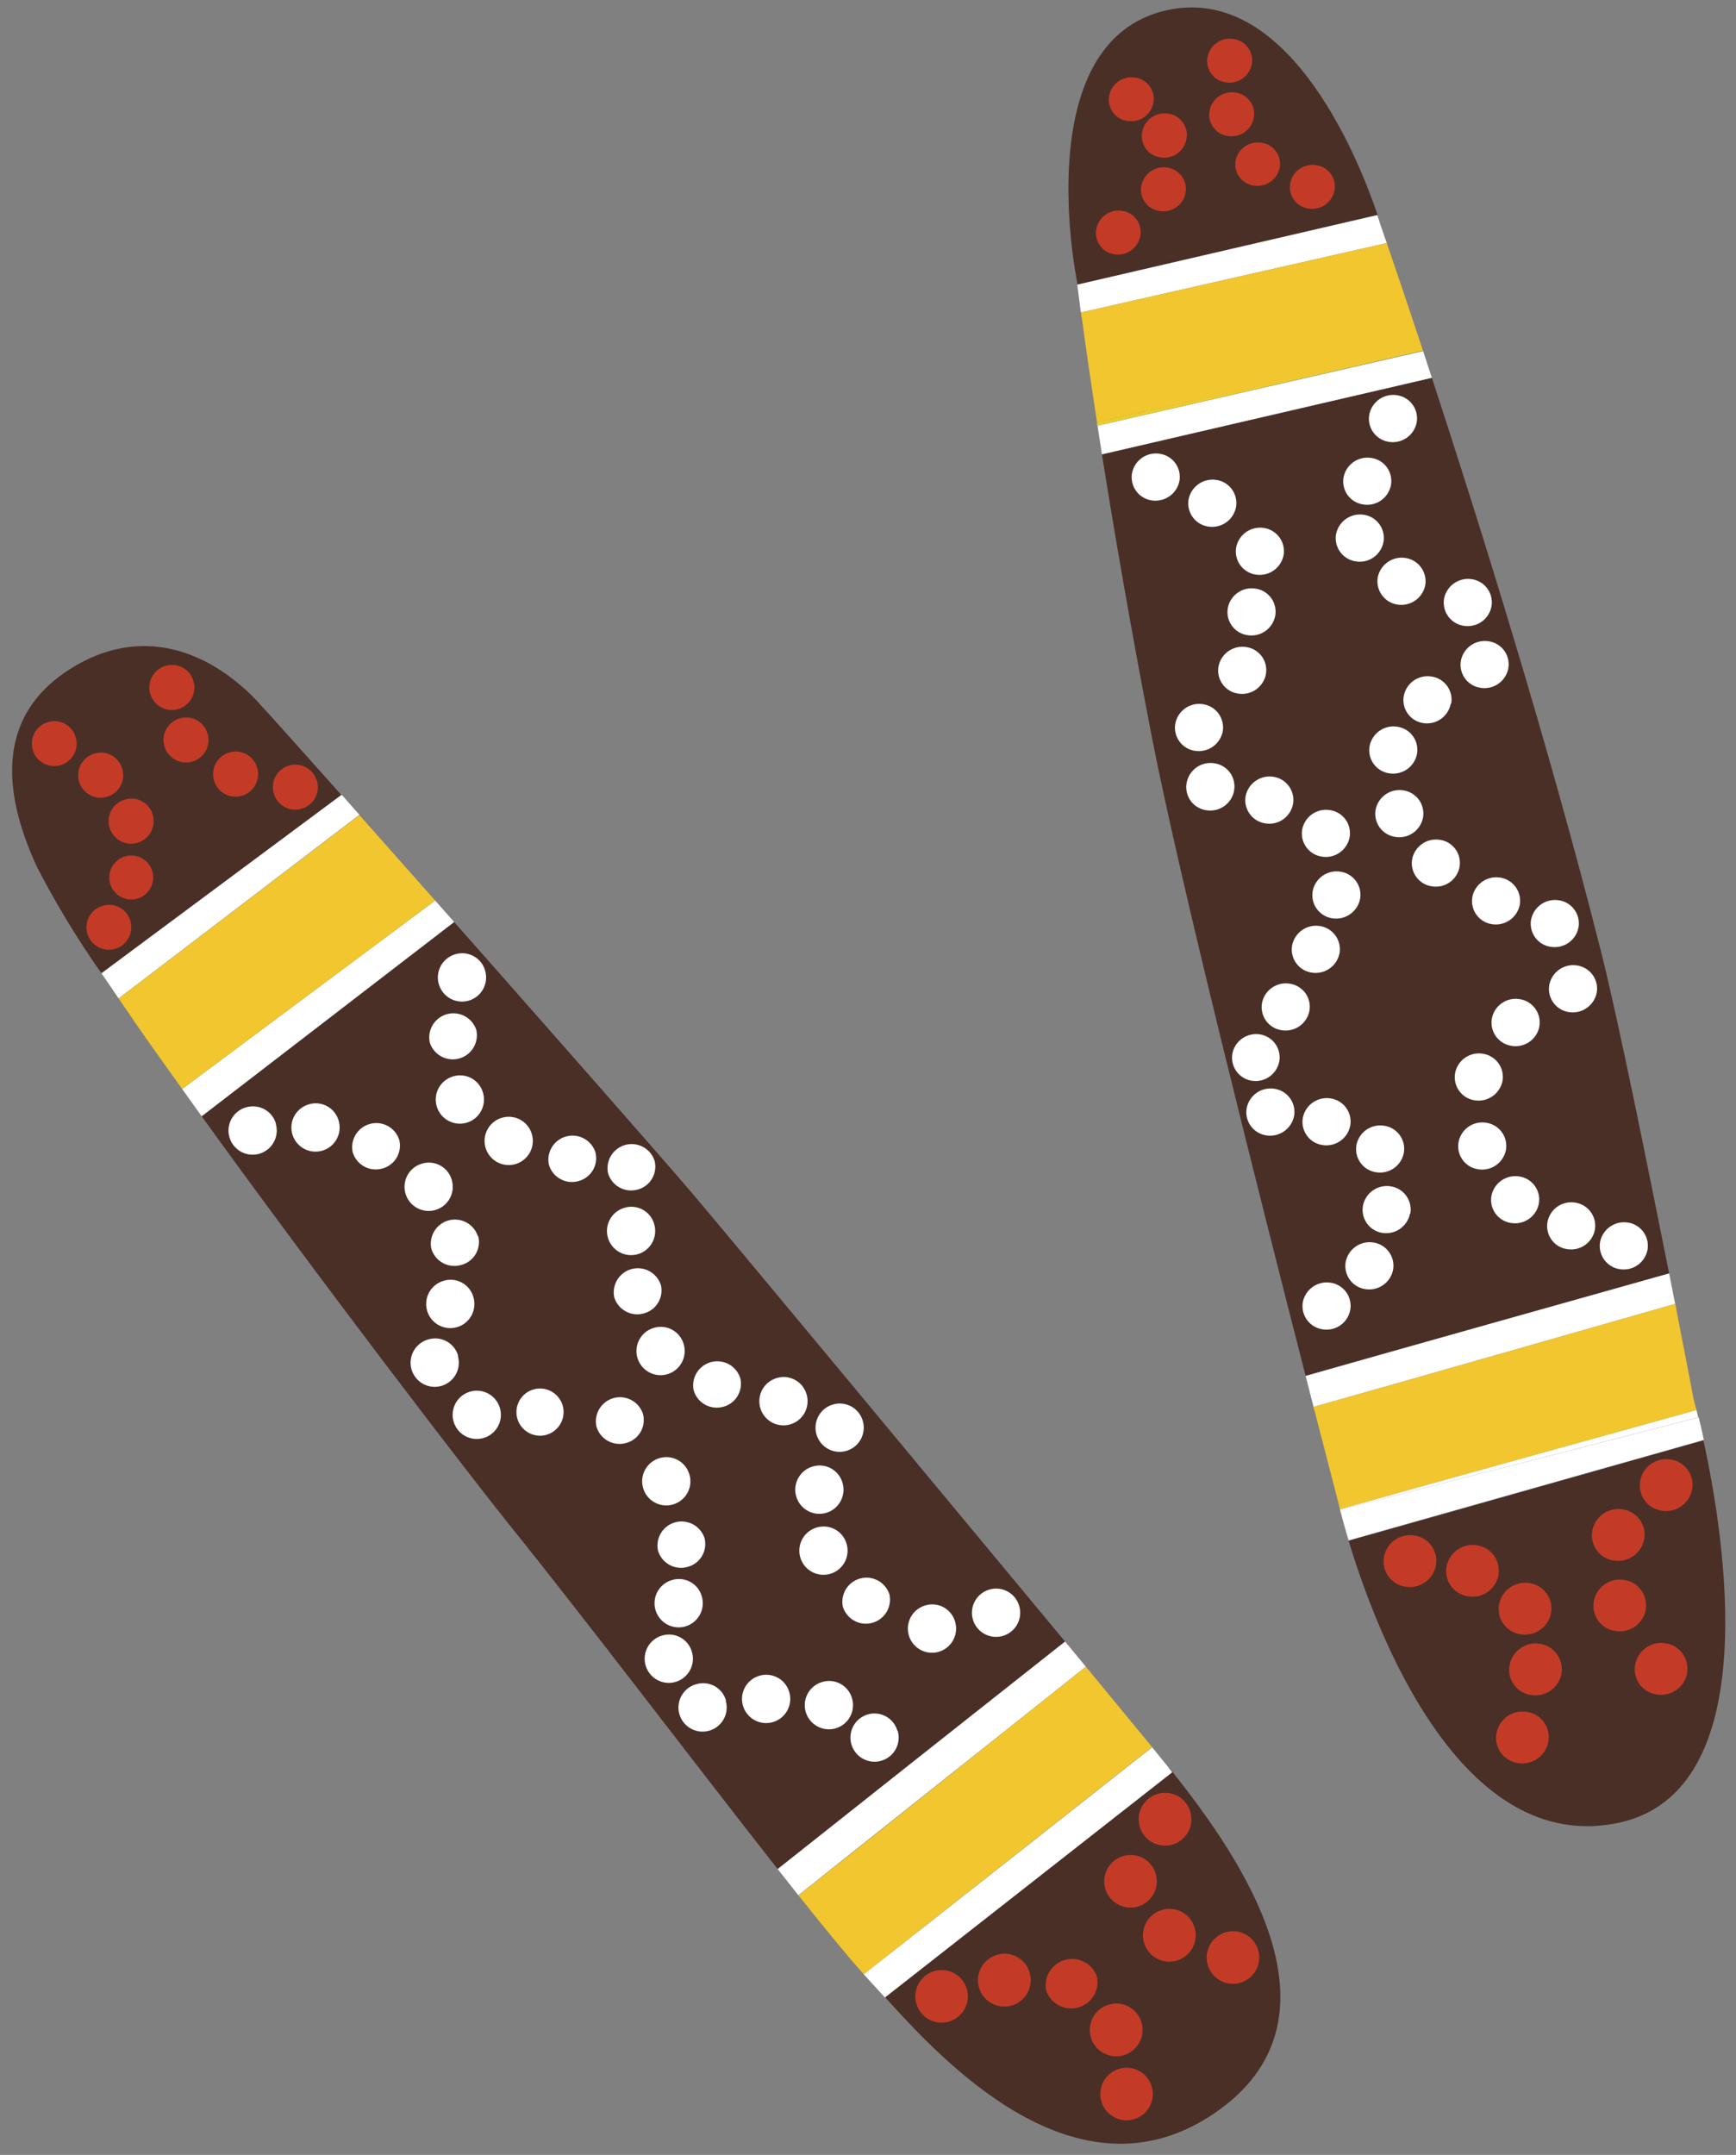 <svg xmlns="http://www.w3.org/2000/svg" xmlns:xlink="http://www.w3.org/1999/xlink" viewBox="0 0 162 201"><rect x="0" y="0" width="162" height="201" fill="#808080" stroke="none"/><defs><clipPath id="clip-path"><rect x="1.13" y="0.7" width="159.87" height="199.3" style="fill:none"/></clipPath></defs><g id="Layer_4" data-name="Layer 4"><g style="clip-path:url(#clip-path)"><path d="M101.33,155.46,74.5,176.78h0c5.12-4,22.59-17.95,26.82-21.33h0" style="fill:#4a2f27"/><path d="M109.38,165.28l-26.8,21c5.34,5.9,17.9,19.58,30.74,10.84s2.65-23.62-3.94-31.88" style="fill:#4a2f27"/><path d="M64.55,111.25C61.84,108.07,51.81,96.67,42.38,86L18.82,104.12c11.33,15.7,25.16,33.7,28.92,38.37,6.78,8.4,17.08,22,24.83,31.85,4.4-3.5,21.18-16.77,26.82-21.22-12-14.45-30.67-36.95-34.84-41.87" style="fill:#4a2f27"/><path d="M24.23,65.64c-4.62-5-11.3-7.62-18.19-2.9-7.55,5.17-4.66,13.6-2.62,18.06a84.43,84.43,0,0,0,6.06,10l22.4-16.62c-3.73-4.18-6.57-7.36-7.65-8.52" style="fill:#4a2f27"/><path d="M33.54,76l-1.66-1.87L9.47,90.78l1.6,2.35Z" style="fill:#fff"/><path d="M40.61,84,17,101.58l1.82,2.54L42.38,86l-1.77-2" style="fill:#fff"/><path d="M33.79,76.31c-.08-.09-.17-.18-.25-.28L11.07,93.14l.19.27C13,96,14.94,98.71,17,101.58L40.61,84l-6.82-7.69" style="fill:#f1c62e"/><path d="M101.33,155.46l-1.94-2.34c-5.64,4.45-22.42,17.72-26.82,21.22l1.93,2.44Z" style="fill:#fff"/><path d="M101.33,155.46c-4.24,3.38-21.7,17.3-26.82,21.33,2.47,3.1,4.58,5.68,6.1,7.37,5.43-4.3,22.73-17.92,26.9-21.2l-6.18-7.5" style="fill:#f1c62e"/><path d="M109.06,164.88l-1.54-1.9-26.9,21.19.66.73c.37.39.8.87,1.3,1.42l26.8-21c-.1-.14-.21-.27-.32-.4" style="fill:#fff"/><path d="M80.61,184.16c-1,.81,0,0,0,0h0" style="fill:#fff"/><path d="M80.61,184.16h0L107.52,163v0c-4.17,3.28-21.47,16.9-26.9,21.2" style="fill:#fff"/><path d="M107.43,68.45c2.54,13.19,10.12,43.2,14.41,59.89,6.67-1.9,27.47-7.75,33.92-9.56-2-10-4.72-23.55-6.35-30C144.5,69.33,138,48.62,133.62,35.24l-30.79,7.14c1.09,6.86,2.6,15.71,4.6,26.07" style="fill:#4a2f27"/><path d="M108.94.94c-13.2,2.87-8.38,25.61-8.38,25.61l28-6.49C127.24,16.16,120.7-1.6,108.94.94" style="fill:#4a2f27"/><path d="M151.15,170c13.53-3,9.84-26.38,7.81-35.65l-33.11,9.37c2.6,8.6,10.52,29.53,25.3,26.28" style="fill:#4a2f27"/><path d="M100.89,29.14l28.52-6.47c-.41-1.2-.64-1.85-.64-1.85s-.08-.29-.24-.76l-28,6.49s.11.91.33,2.59" style="fill:#fff"/><path d="M102.42,39.71c.13.85.27,1.74.41,2.67l30.79-7.14c-.28-.86-.56-1.69-.82-2.49Z" style="fill:#fff"/><path d="M129.56,23.11l-.15-.44-28.52,6.47c0,.18,0,.35.07.54.29,2.18.76,5.46,1.41,9.7l30.41-6.71c-1.4-4.23-2.52-7.53-3.22-9.56" style="fill:#f1c62e"/><path d="M102.37,39.38c0,.11,0,.22,0,.33l30.38-7,0-.08Z" style="fill:#eccd2c"/><path d="M122.58,131.23c6.69-1.88,27.93-7.95,33.74-9.61-.18-.91-.37-1.86-.56-2.84-6.45,1.81-27.25,7.66-33.92,9.56.26,1,.5,2,.74,2.89" style="fill:#fff"/><path d="M156.32,121.62c-5.81,1.66-27,7.73-33.74,9.61,0,.09,0,.19.07.28,1.36,5.27,2.23,8.6,2.23,8.6s.05.24.16.67c5.66-1.6,27.36-7.61,33.27-9.25-.16-.62-.26-1-.26-1s-.65-3.43-1.62-8.39c0-.18-.07-.36-.11-.55" style="fill:#f1c62e"/><path d="M125.05,140.82c.16.61.42,1.6.8,2.86L159,134.31c-.17-.82-.34-1.53-.48-2.1Z" style="fill:#fff"/><path d="M125.05,140.82l33.43-8.61-.17-.68c-5.91,1.64-27.61,7.65-33.27,9.25v0" style="fill:#fff"/><path d="M29.58,72.84A2.1,2.1,0,1,1,27,71.4a2.07,2.07,0,0,1,2.56,1.44" style="fill:#c33b26"/><path d="M24,71.62a2.1,2.1,0,1,1-2.56-1.44A2.07,2.07,0,0,1,24,71.62" style="fill:#c33b26"/><path d="M19.36,68.38A2.1,2.1,0,1,1,16.8,67a2.06,2.06,0,0,1,2.56,1.43" style="fill:#c33b26"/><path d="M18.05,63.53a2.1,2.1,0,1,1-2.56-1.43,2.07,2.07,0,0,1,2.56,1.43" style="fill:#c33b26"/><path d="M11.41,71.72a2.1,2.1,0,1,1-2.56-1.44,2.06,2.06,0,0,1,2.56,1.44" style="fill:#c33b26"/><path d="M7.07,68.78a2.09,2.09,0,1,1-2.56-1.43,2.06,2.06,0,0,1,2.56,1.43" style="fill:#c33b26"/><path d="M14.25,76a2.1,2.1,0,1,1-2.56-1.43A2.06,2.06,0,0,1,14.25,76" style="fill:#c33b26"/><path d="M12.17,85.92a2.09,2.09,0,1,1-2.56-1.44,2.06,2.06,0,0,1,2.56,1.44" style="fill:#c33b26"/><path d="M14.23,81.32a2.06,2.06,0,0,1-1.49,2.52,2.05,2.05,0,1,1,1.49-2.52" style="fill:#c33b26"/><path d="M90.22,185.53a2.45,2.45,0,1,1-3-1.68,2.43,2.43,0,0,1,3,1.68" style="fill:#c33b26"/><path d="M96.08,184a2.46,2.46,0,1,1-3-1.67,2.42,2.42,0,0,1,3,1.67" style="fill:#c33b26"/><path d="M102.37,184.39a2.46,2.46,0,0,1-4.74,1.28,2.46,2.46,0,0,1,4.74-1.28" style="fill:#c33b26"/><path d="M111.08,169a2.46,2.46,0,1,1-3-1.68,2.44,2.44,0,0,1,3,1.68" style="fill:#c33b26"/><path d="M107.85,174.8a2.45,2.45,0,1,1-3-1.68,2.42,2.42,0,0,1,3,1.68" style="fill:#c33b26"/><path d="M111.48,179.82a2.46,2.46,0,1,1-3-1.68,2.44,2.44,0,0,1,3,1.68" style="fill:#c33b26"/><path d="M117.41,181.91a2.45,2.45,0,1,1-3-1.68,2.43,2.43,0,0,1,3,1.68" style="fill:#c33b26"/><path d="M106.52,188.65a2.46,2.46,0,1,1-3-1.68,2.44,2.44,0,0,1,3,1.68" style="fill:#c33b26"/><path d="M107.48,194.64a2.45,2.45,0,1,1-3-1.68,2.44,2.44,0,0,1,3,1.68" style="fill:#c33b26"/><path d="M42.72,126.46A2.25,2.25,0,1,1,40,124.93a2.22,2.22,0,0,1,2.75,1.53" style="fill:#fff"/><path d="M44.45,96.08a2.25,2.25,0,0,1-4.34,1.17,2.25,2.25,0,0,1,4.34-1.17" style="fill:#fff"/><path d="M61.05,114.19a2.25,2.25,0,1,1-2.74-1.54,2.21,2.21,0,0,1,2.74,1.54" style="fill:#fff"/><path d="M63.8,125.38a2.25,2.25,0,1,1-2.75-1.53,2.22,2.22,0,0,1,2.75,1.53" style="fill:#fff"/><path d="M64.33,137.52A2.25,2.25,0,1,1,61.58,136a2.23,2.23,0,0,1,2.75,1.53" style="fill:#fff"/><path d="M52.52,131.15a2.21,2.21,0,0,1-1.59,2.7,2.2,2.2,0,1,1,1.59-2.7" style="fill:#fff"/><path d="M75.27,130.07a2.25,2.25,0,1,1-2.75-1.54,2.22,2.22,0,0,1,2.75,1.54" style="fill:#fff"/><path d="M95.11,149.8a2.25,2.25,0,1,1-2.75-1.54,2.24,2.24,0,0,1,2.75,1.54" style="fill:#fff"/><path d="M89.13,151.28a2.25,2.25,0,1,1-2.75-1.54,2.21,2.21,0,0,1,2.75,1.54" style="fill:#fff"/><path d="M83,148.72a2.25,2.25,0,0,1-4.34,1.17A2.25,2.25,0,0,1,83,148.72" style="fill:#fff"/><path d="M79,144a2.25,2.25,0,1,1-2.75-1.53A2.23,2.23,0,0,1,79,144" style="fill:#fff"/><path d="M78.62,138.31a2.25,2.25,0,1,1-2.74-1.53,2.22,2.22,0,0,1,2.74,1.53" style="fill:#fff"/><path d="M80.51,132.53A2.25,2.25,0,1,1,77.76,131a2.23,2.23,0,0,1,2.75,1.53" style="fill:#fff"/><path d="M73.65,157.83a2.25,2.25,0,1,1-2.75-1.53,2.23,2.23,0,0,1,2.75,1.53" style="fill:#fff"/><path d="M67.72,158.63A2.25,2.25,0,1,1,65,157.09a2.21,2.21,0,0,1,2.75,1.54" style="fill:#fff"/><path d="M64.57,154.09a2.25,2.25,0,1,1-2.75-1.54,2.22,2.22,0,0,1,2.75,1.54" style="fill:#fff"/><path d="M65.49,148.91a2.25,2.25,0,1,1-2.74-1.54,2.21,2.21,0,0,1,2.74,1.54" style="fill:#fff"/><path d="M49.63,105.79a2.25,2.25,0,1,1-2.75-1.54,2.24,2.24,0,0,1,2.75,1.54" style="fill:#fff"/><path d="M61.08,108.26a2.21,2.21,0,0,1-1.59,2.7,2.24,2.24,0,0,1-2.75-1.54,2.25,2.25,0,0,1,4.34-1.16" style="fill:#fff"/><path d="M44.18,121a2.25,2.25,0,1,1-2.75-1.54A2.21,2.21,0,0,1,44.18,121" style="fill:#fff"/><path d="M45.27,90.54A2.25,2.25,0,1,1,42.53,89a2.22,2.22,0,0,1,2.74,1.53" style="fill:#fff"/><path d="M45.07,101.92a2.25,2.25,0,1,1-2.74-1.53,2.22,2.22,0,0,1,2.74,1.53" style="fill:#fff"/><path d="M55.56,107.47a2.21,2.21,0,0,1-1.59,2.7,2.24,2.24,0,0,1-2.75-1.54,2.25,2.25,0,0,1,4.34-1.16" style="fill:#fff"/><path d="M31.6,104.53A2.25,2.25,0,1,1,28.85,103a2.22,2.22,0,0,1,2.75,1.53" style="fill:#fff"/><path d="M61.66,119.81a2.21,2.21,0,0,1-1.59,2.7A2.24,2.24,0,0,1,57.32,121a2.25,2.25,0,0,1,4.34-1.16" style="fill:#fff"/><path d="M46.65,131.34a2.25,2.25,0,1,1-2.75-1.54,2.24,2.24,0,0,1,2.75,1.54" style="fill:#fff"/><path d="M69.07,128.52a2.21,2.21,0,0,1-1.59,2.7,2.24,2.24,0,0,1-2.75-1.54,2.25,2.25,0,0,1,4.34-1.16" style="fill:#fff"/><path d="M83.77,161.44A2.25,2.25,0,1,1,81,159.91a2.22,2.22,0,0,1,2.74,1.53" style="fill:#fff"/><path d="M79.51,158.42a2.25,2.25,0,1,1-2.75-1.54,2.22,2.22,0,0,1,2.75,1.54" style="fill:#fff"/><path d="M65.74,143.46a2.21,2.21,0,0,1-1.59,2.7,2.24,2.24,0,0,1-2.75-1.54,2.25,2.25,0,0,1,4.34-1.16" style="fill:#fff"/><path d="M60,131.89a2.21,2.21,0,0,1-1.59,2.71,2.24,2.24,0,0,1-2.75-1.54A2.25,2.25,0,0,1,60,131.89" style="fill:#fff"/><path d="M25.73,104.81A2.25,2.25,0,1,1,23,103.28a2.23,2.23,0,0,1,2.75,1.53" style="fill:#fff"/><path d="M37.25,106.3a2.21,2.21,0,0,1-1.59,2.7,2.24,2.24,0,0,1-2.75-1.54,2.25,2.25,0,0,1,4.34-1.16" style="fill:#fff"/><path d="M44.63,115.32A2.21,2.21,0,0,1,43,118a2.24,2.24,0,0,1-2.75-1.54,2.25,2.25,0,0,1,4.34-1.16" style="fill:#fff"/><path d="M42.16,110.07a2.25,2.25,0,1,1-2.75-1.54,2.22,2.22,0,0,1,2.75,1.54" style="fill:#fff"/><path d="M124.53,17.77a2.11,2.11,0,0,1-2.43,1.68,2,2,0,0,1-1.69-2.36,2.11,2.11,0,0,1,2.43-1.68,2,2,0,0,1,1.69,2.36" style="fill:#c33b26"/><path d="M119.42,15.63A2.11,2.11,0,0,1,117,17.31,2,2,0,0,1,115.3,15a2.11,2.11,0,0,1,2.43-1.68,2,2,0,0,1,1.69,2.36" style="fill:#c33b26"/><path d="M117,11a2.11,2.11,0,0,1-2.43,1.68,2,2,0,0,1-1.69-2.37,2.11,2.11,0,0,1,2.43-1.67A2,2,0,0,1,117,11" style="fill:#c33b26"/><path d="M116.81,6a2.11,2.11,0,0,1-2.43,1.68,2,2,0,0,1-1.69-2.37,2.11,2.11,0,0,1,2.43-1.67A2,2,0,0,1,116.81,6" style="fill:#c33b26"/><path d="M107.63,9.6a2.11,2.11,0,0,1-2.43,1.68,2,2,0,0,1-1.69-2.36,2.11,2.11,0,0,1,2.43-1.68,2,2,0,0,1,1.69,2.36" style="fill:#c33b26"/><path d="M110.71,13a2.11,2.11,0,0,1-2.43,1.68,2,2,0,0,1-1.69-2.36A2.11,2.11,0,0,1,109,10.6,2,2,0,0,1,110.71,13" style="fill:#c33b26"/><path d="M106.41,22A2.11,2.11,0,0,1,104,23.72a2,2,0,0,1-1.69-2.37,2.11,2.11,0,0,1,2.43-1.68A2,2,0,0,1,106.41,22" style="fill:#c33b26"/><path d="M110.63,18a2.11,2.11,0,0,1-2.43,1.68,2,2,0,0,1-1.69-2.36,2.11,2.11,0,0,1,2.43-1.68A2,2,0,0,1,110.63,18" style="fill:#c33b26"/><path d="M134,146a2.48,2.48,0,0,1-2.85,2,2.39,2.39,0,0,1-2-2.77,2.48,2.48,0,0,1,2.85-2,2.38,2.38,0,0,1,2,2.77" style="fill:#c33b26"/><path d="M139.84,146.9a2.47,2.47,0,0,1-2.85,2,2.38,2.38,0,0,1-2-2.76,2.47,2.47,0,0,1,2.84-2,2.38,2.38,0,0,1,2,2.77" style="fill:#c33b26"/><path d="M144.74,150.44a2.48,2.48,0,0,1-2.85,2,2.38,2.38,0,0,1-2-2.77,2.48,2.48,0,0,1,2.85-2,2.39,2.39,0,0,1,2,2.77" style="fill:#c33b26"/><path d="M157.91,138.91a2.48,2.48,0,0,1-2.85,2,2.38,2.38,0,0,1-2-2.77,2.47,2.47,0,0,1,2.85-2,2.38,2.38,0,0,1,2,2.76" style="fill:#c33b26"/><path d="M153.43,143.56a2.47,2.47,0,0,1-2.84,2,2.38,2.38,0,0,1-2-2.77,2.48,2.48,0,0,1,2.85-2,2.39,2.39,0,0,1,2,2.77" style="fill:#c33b26"/><path d="M153.58,150.13a2.47,2.47,0,0,1-2.85,2,2.37,2.37,0,0,1-2-2.76,2.47,2.47,0,0,1,2.84-2,2.39,2.39,0,0,1,2,2.77" style="fill:#c33b26"/><path d="M157.44,156.05a2.47,2.47,0,0,1-2.85,2,2.37,2.37,0,0,1-2-2.77,2.47,2.47,0,0,1,2.84-2,2.39,2.39,0,0,1,2,2.77" style="fill:#c33b26"/><path d="M145.72,156.1a2.48,2.48,0,0,1-2.85,2,2.37,2.37,0,0,1-2-2.77,2.47,2.47,0,0,1,2.84-2,2.4,2.4,0,0,1,2,2.77" style="fill:#c33b26"/><path d="M144.49,162.45a2.47,2.47,0,0,1-2.84,2,2.37,2.37,0,0,1-2-2.77,2.47,2.47,0,0,1,2.84-2,2.38,2.38,0,0,1,2,2.77" style="fill:#c33b26"/><path d="M115.16,73.77a2.26,2.26,0,0,1-2.61,1.8A2.17,2.17,0,0,1,110.74,73a2.26,2.26,0,0,1,2.6-1.8,2.17,2.17,0,0,1,1.82,2.53" style="fill:#fff"/><path d="M129.8,45.25a2.26,2.26,0,0,1-2.61,1.8,2.17,2.17,0,0,1-1.81-2.53,2.27,2.27,0,0,1,2.61-1.8,2.17,2.17,0,0,1,1.81,2.53" style="fill:#fff"/><path d="M132.23,70.33a2.27,2.27,0,0,1-2.61,1.8,2.18,2.18,0,0,1-1.81-2.54,2.27,2.27,0,0,1,2.61-1.8,2.18,2.18,0,0,1,1.81,2.54" style="fill:#fff"/><path d="M136.2,80.87a2.25,2.25,0,0,1-2.6,1.8,2.18,2.18,0,0,1-1.82-2.53,2.27,2.27,0,0,1,2.61-1.8,2.17,2.17,0,0,1,1.81,2.53" style="fill:#fff"/><path d="M125,88.92a2.28,2.28,0,0,1-2.61,1.8,2.18,2.18,0,0,1-1.81-2.54,2.27,2.27,0,0,1,2.6-1.8A2.19,2.19,0,0,1,125,88.92" style="fill:#fff"/><path d="M125.94,78.1a2.26,2.26,0,0,1-2.6,1.8,2.18,2.18,0,0,1-1.82-2.53,2.26,2.26,0,0,1,2.61-1.8,2.17,2.17,0,0,1,1.81,2.53" style="fill:#fff"/><path d="M147.3,86.51a2.26,2.26,0,0,1-2.61,1.8,2.17,2.17,0,0,1-1.81-2.53,2.27,2.27,0,0,1,2.61-1.8,2.17,2.17,0,0,1,1.81,2.53" style="fill:#fff"/><path d="M153.74,116.58a2.26,2.26,0,0,1-2.6,1.8,2.19,2.19,0,0,1-1.82-2.54,2.28,2.28,0,0,1,2.61-1.8,2.18,2.18,0,0,1,1.81,2.54" style="fill:#fff"/><path d="M148.83,114.71a2.26,2.26,0,0,1-2.61,1.8,2.17,2.17,0,0,1-1.81-2.53,2.25,2.25,0,0,1,2.6-1.8,2.18,2.18,0,0,1,1.82,2.53" style="fill:#fff"/><path d="M143.6,112.27a2.26,2.26,0,0,1-2.61,1.8,2.17,2.17,0,0,1-1.81-2.53,2.27,2.27,0,0,1,2.61-1.8,2.17,2.17,0,0,1,1.81,2.53" style="fill:#fff"/><path d="M140.53,107.26a2.26,2.26,0,0,1-2.61,1.8,2.17,2.17,0,0,1-1.81-2.53,2.25,2.25,0,0,1,2.6-1.8,2.18,2.18,0,0,1,1.82,2.53" style="fill:#fff"/><path d="M143.65,95.75a2.26,2.26,0,0,1-2.61,1.8A2.19,2.19,0,0,1,139.22,95a2.26,2.26,0,0,1,2.61-1.8,2.19,2.19,0,0,1,1.82,2.53" style="fill:#fff"/><path d="M140.21,100.83a2.28,2.28,0,0,1-2.61,1.8,2.18,2.18,0,0,1-1.81-2.54,2.26,2.26,0,0,1,2.6-1.8,2.19,2.19,0,0,1,1.82,2.54" style="fill:#fff"/><path d="M149,92.6a2.28,2.28,0,0,1-2.61,1.8,2.18,2.18,0,0,1-1.81-2.54,2.27,2.27,0,0,1,2.61-1.8A2.18,2.18,0,0,1,149,92.6" style="fill:#fff"/><path d="M131,107.54a2.26,2.26,0,0,1-2.6,1.8,2.18,2.18,0,0,1-1.82-2.53,2.26,2.26,0,0,1,2.61-1.8,2.17,2.17,0,0,1,1.81,2.53" style="fill:#fff"/><path d="M126,105a2.27,2.27,0,0,1-2.61,1.8,2.18,2.18,0,0,1-1.81-2.54,2.27,2.27,0,0,1,2.6-1.8A2.18,2.18,0,0,1,126,105" style="fill:#fff"/><path d="M120.76,104.1a2.28,2.28,0,0,1-2.61,1.8,2.18,2.18,0,0,1-1.81-2.54,2.27,2.27,0,0,1,2.6-1.8,2.18,2.18,0,0,1,1.82,2.54" style="fill:#fff"/><path d="M119.38,99a2.25,2.25,0,0,1-2.6,1.8A2.18,2.18,0,0,1,115,98.29a2.26,2.26,0,0,1,2.61-1.8A2.17,2.17,0,0,1,119.38,99" style="fill:#fff"/><path d="M133,54.59a2.28,2.28,0,0,1-2.61,1.8,2.2,2.2,0,0,1-1.82-2.54,2.28,2.28,0,0,1,2.61-1.8A2.2,2.2,0,0,1,133,54.59" style="fill:#fff"/><path d="M135.38,65.64a2.26,2.26,0,0,1-2.61,1.8A2.17,2.17,0,0,1,131,64.91a2.26,2.26,0,0,1,2.61-1.8,2.17,2.17,0,0,1,1.81,2.53" style="fill:#fff"/><path d="M114.1,68.23a2.28,2.28,0,0,1-2.61,1.8,2.18,2.18,0,0,1-1.81-2.54,2.26,2.26,0,0,1,2.6-1.8,2.19,2.19,0,0,1,1.82,2.54" style="fill:#fff"/><path d="M132.2,39.41a2.27,2.27,0,0,1-2.61,1.8,2.18,2.18,0,0,1-1.81-2.54,2.27,2.27,0,0,1,2.61-1.8,2.18,2.18,0,0,1,1.81,2.54" style="fill:#fff"/><path d="M129.1,50.56a2.25,2.25,0,0,1-2.6,1.8,2.19,2.19,0,0,1-1.82-2.54,2.28,2.28,0,0,1,2.61-1.8,2.18,2.18,0,0,1,1.81,2.54" style="fill:#fff"/><path d="M140.75,62.35a2.26,2.26,0,0,1-2.61,1.8,2.17,2.17,0,0,1-1.81-2.53,2.27,2.27,0,0,1,2.61-1.8,2.17,2.17,0,0,1,1.81,2.53" style="fill:#fff"/><path d="M139.18,56.57a2.26,2.26,0,0,1-2.6,1.8,2.19,2.19,0,0,1-1.82-2.54,2.28,2.28,0,0,1,2.61-1.8,2.18,2.18,0,0,1,1.81,2.54" style="fill:#fff"/><path d="M115.34,47.31a2.27,2.27,0,0,1-2.61,1.8,2.18,2.18,0,0,1-1.81-2.54,2.28,2.28,0,0,1,2.61-1.8,2.18,2.18,0,0,1,1.81,2.54" style="fill:#fff"/><path d="M132.79,76.26a2.25,2.25,0,0,1-2.6,1.8,2.18,2.18,0,0,1-1.82-2.53,2.26,2.26,0,0,1,2.61-1.8,2.17,2.17,0,0,1,1.81,2.53" style="fill:#fff"/><path d="M120.66,75a2.25,2.25,0,0,1-2.6,1.8,2.19,2.19,0,0,1-1.82-2.54,2.28,2.28,0,0,1,2.61-1.8A2.18,2.18,0,0,1,120.66,75" style="fill:#fff"/><path d="M141.82,84.4a2.28,2.28,0,0,1-2.61,1.8,2.18,2.18,0,0,1-1.81-2.54,2.27,2.27,0,0,1,2.6-1.8,2.19,2.19,0,0,1,1.82,2.54" style="fill:#fff"/><path d="M130,118.44a2.27,2.27,0,0,1-2.61,1.8,2.18,2.18,0,0,1-1.81-2.54,2.27,2.27,0,0,1,2.6-1.8,2.19,2.19,0,0,1,1.82,2.54" style="fill:#fff"/><path d="M126,122.19a2.25,2.25,0,0,1-2.6,1.8,2.19,2.19,0,0,1-1.82-2.54,2.28,2.28,0,0,1,2.61-1.8,2.18,2.18,0,0,1,1.81,2.54" style="fill:#fff"/><path d="M131.57,113.23A2.27,2.27,0,0,1,129,115a2.18,2.18,0,0,1-1.81-2.54,2.27,2.27,0,0,1,2.6-1.8,2.19,2.19,0,0,1,1.82,2.54" style="fill:#fff"/><path d="M122.19,94.29a2.26,2.26,0,0,1-2.61,1.8,2.17,2.17,0,0,1-1.81-2.53,2.26,2.26,0,0,1,2.61-1.8,2.17,2.17,0,0,1,1.81,2.53" style="fill:#fff"/><path d="M126.92,83.85a2.28,2.28,0,0,1-2.61,1.8,2.18,2.18,0,0,1-1.81-2.54,2.27,2.27,0,0,1,2.6-1.8,2.18,2.18,0,0,1,1.82,2.54" style="fill:#fff"/><path d="M110.06,44.87a2.28,2.28,0,0,1-2.61,1.8,2.18,2.18,0,0,1-1.81-2.54,2.27,2.27,0,0,1,2.61-1.8,2.18,2.18,0,0,1,1.81,2.54" style="fill:#fff"/><path d="M119.78,51.79a2.27,2.27,0,0,1-2.61,1.8,2.18,2.18,0,0,1-1.81-2.54,2.27,2.27,0,0,1,2.6-1.8,2.19,2.19,0,0,1,1.82,2.54" style="fill:#fff"/><path d="M118.13,62.89a2.26,2.26,0,0,1-2.61,1.8,2.17,2.17,0,0,1-1.81-2.53,2.27,2.27,0,0,1,2.61-1.8,2.17,2.17,0,0,1,1.81,2.53" style="fill:#fff"/><path d="M119,57.44a2.26,2.26,0,0,1-2.61,1.8,2.17,2.17,0,0,1-1.81-2.53,2.26,2.26,0,0,1,2.61-1.8A2.17,2.17,0,0,1,119,57.44" style="fill:#fff"/></g></g></svg>